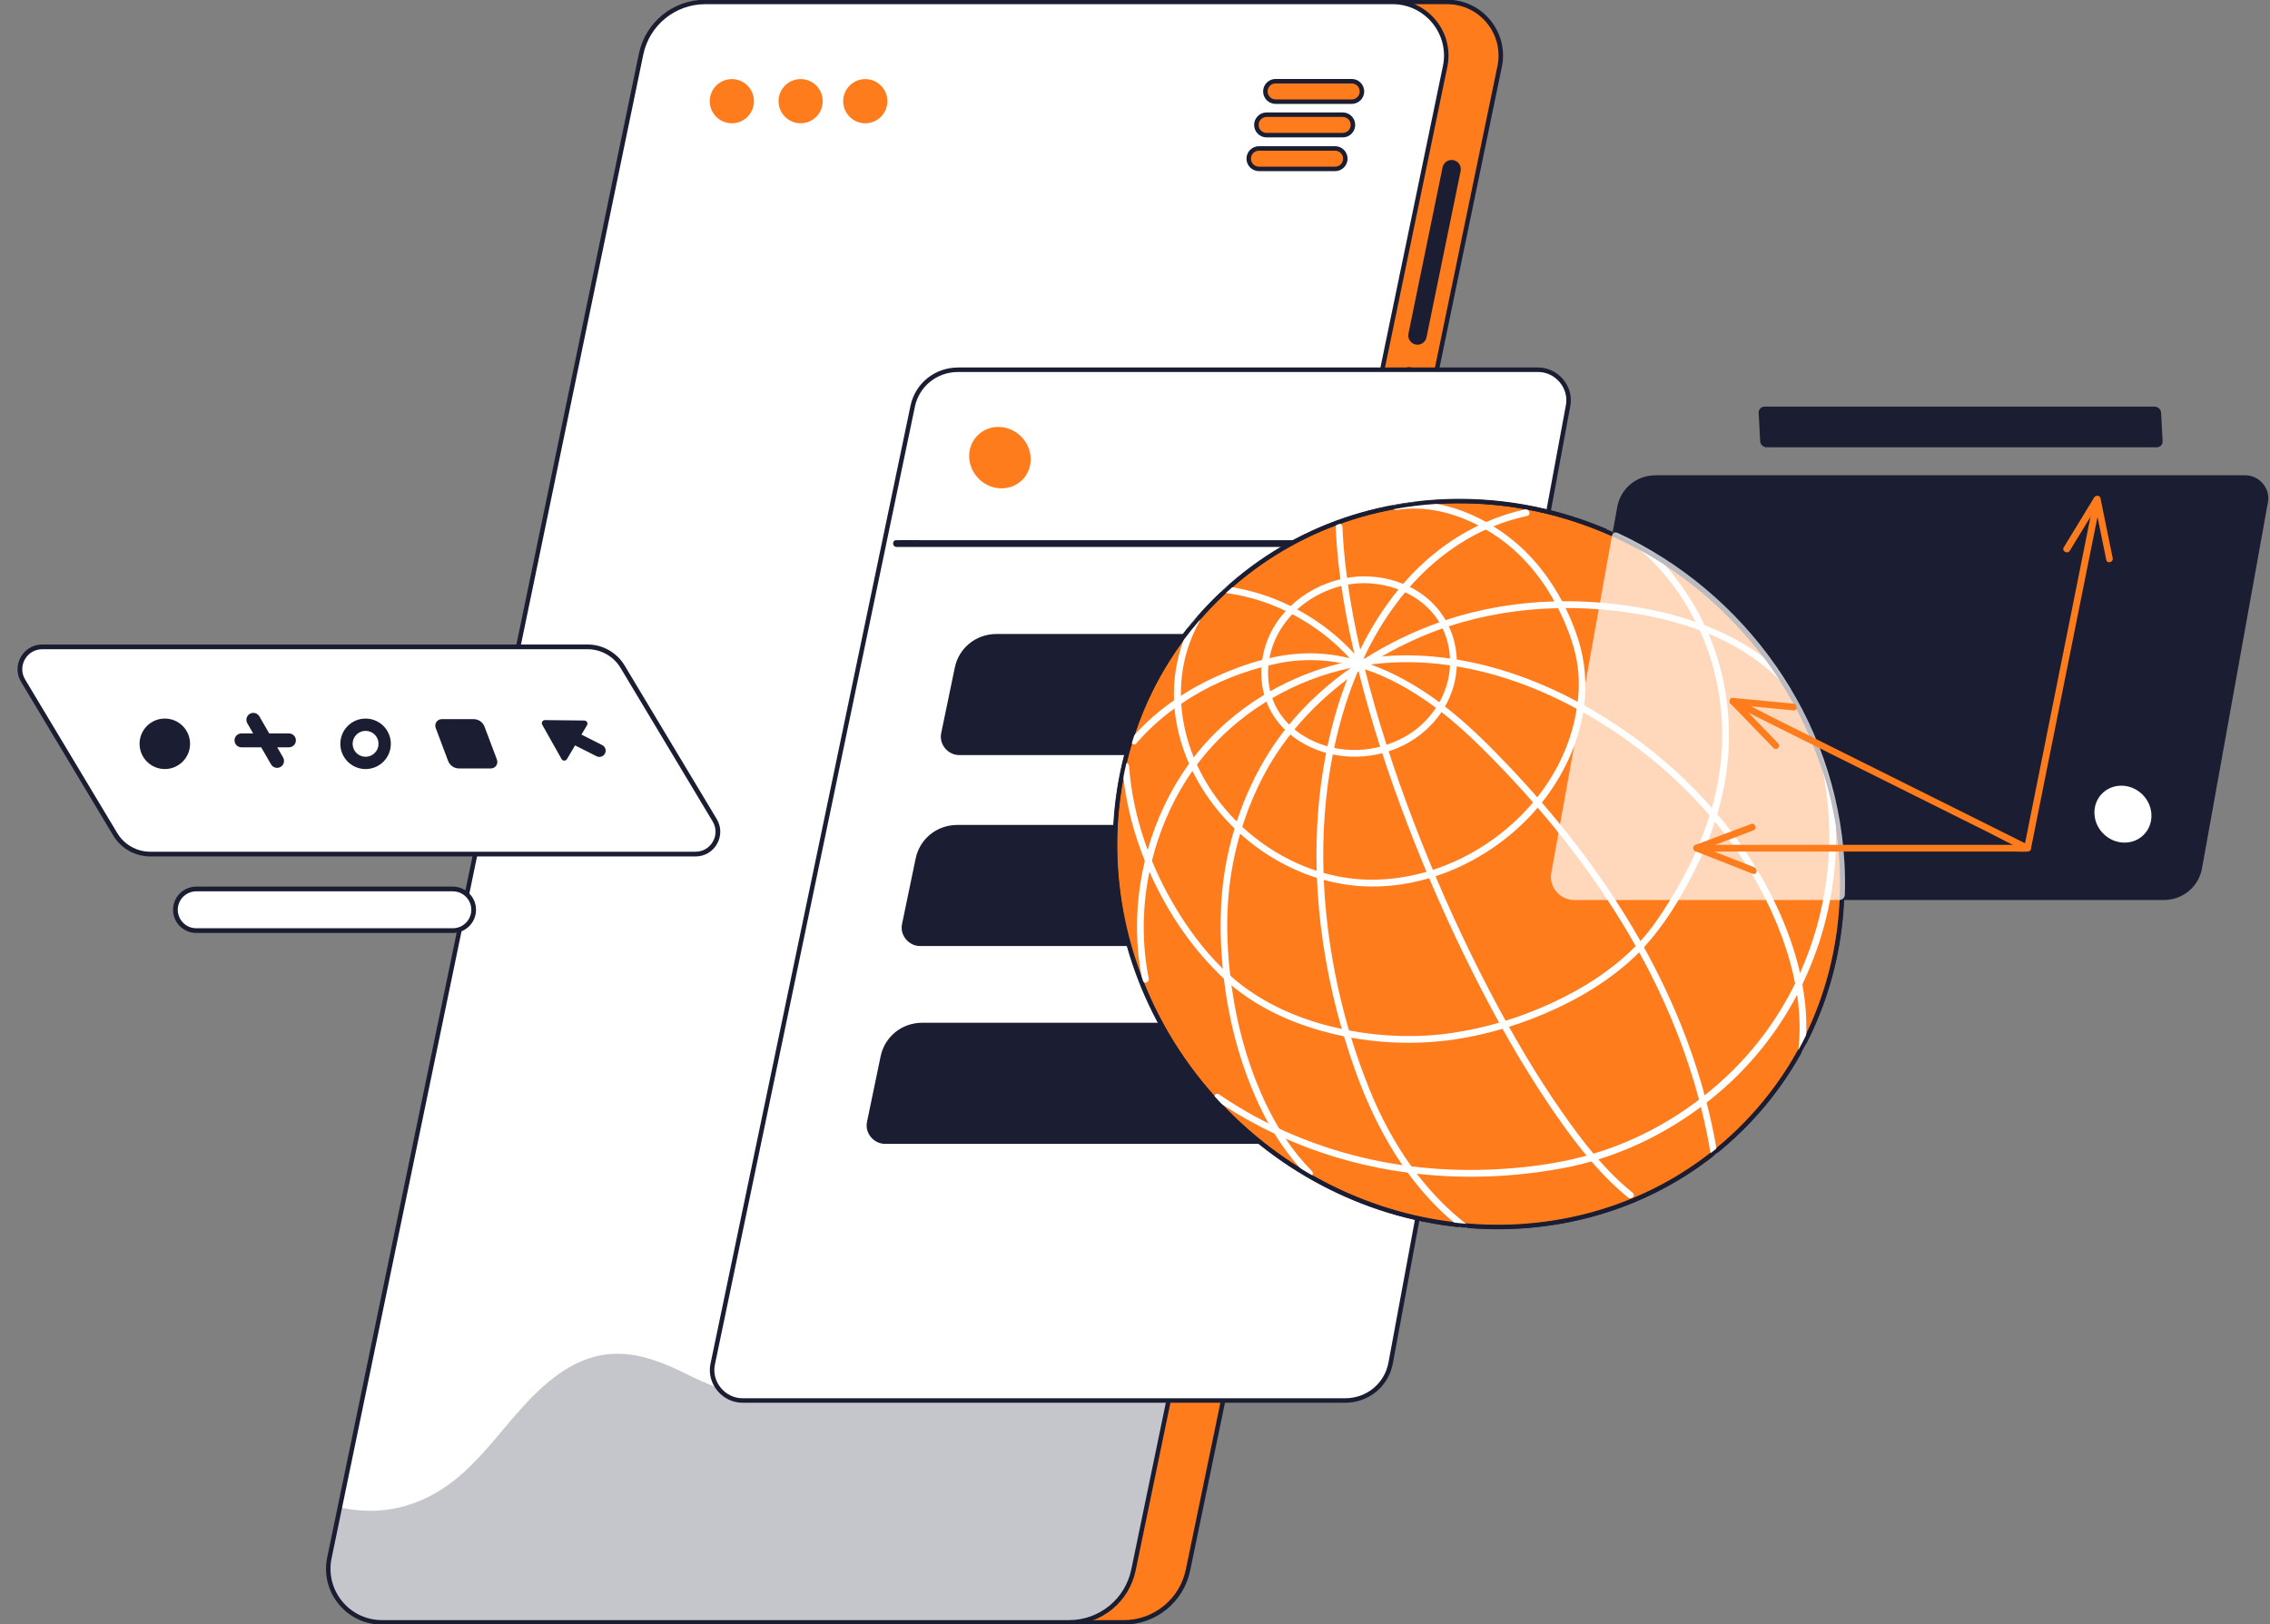 <svg width="591" height="423" viewBox="0 0 591 423" fill="none" xmlns="http://www.w3.org/2000/svg">
<rect x="0" y="0" width="591" height="423" fill="#808080" stroke="none"/>
<g clip-path="url(#clip0_29464_3332)">
<path d="M292.566 422.496H113.636C104.775 422.496 98.15 414.36 99.95 405.685L181.098 14.114C182.739 6.186 189.724 0.504 197.822 0.504H376.752C385.613 0.504 392.237 8.641 390.438 17.315L309.293 408.886C307.652 416.814 300.667 422.496 292.57 422.496H292.566Z" fill="#FF7C1D" stroke="#1B1E33" stroke-width="1.17" stroke-miterlimit="10"/>
<path d="M368.563 89.716C367.265 89.451 366.428 88.183 366.694 86.886L375.578 43.576C375.844 42.278 377.112 41.441 378.41 41.706C379.708 41.972 380.545 43.239 380.28 44.537L371.395 87.847C371.129 89.145 369.861 89.982 368.563 89.716Z" fill="#1B1E33"/>
<path d="M364.571 109.186C363.273 108.92 362.436 107.653 362.702 106.355L364.511 97.537C364.776 96.239 366.044 95.402 367.342 95.667C368.64 95.933 369.478 97.2 369.212 98.498L367.403 107.317C367.137 108.615 365.869 109.452 364.571 109.186Z" fill="#1B1E33"/>
<path d="M376.241 17.311L328.492 247.736L322.641 275.951L314.193 316.709L295.096 408.876C293.451 416.804 286.473 422.489 278.376 422.489H99.439C90.581 422.489 83.953 414.36 85.759 405.682L88.48 392.547L89.472 387.749L128.854 197.699L134.924 168.415L138.021 153.495L142.847 130.202L166.904 14.117C168.539 6.19 175.527 0.504 183.624 0.504H362.551C371.415 0.504 378.037 8.641 376.241 17.311Z" fill="white" stroke="#1B1E33" stroke-width="1.17" stroke-miterlimit="10"/>
<path opacity="0.25" d="M319.053 254.649C317.825 257.069 316.991 259.655 315.77 262.075C312.155 269.253 305.981 276.169 298.697 279.716C289.53 284.184 279.247 283.606 270.123 288.696C261.736 293.373 255.054 300.494 250.478 308.902C240.86 326.57 236.122 350.955 216.863 361.253C203.69 368.303 190.394 363.583 177.948 357.447C166.319 351.704 156.402 349.912 145.083 358.099C132.294 367.361 125.824 382.901 111.101 390.028C103.565 393.676 96.002 394.184 88.48 392.55L85.759 405.686C83.957 414.366 90.585 422.492 99.439 422.492H278.372C286.47 422.492 293.448 416.811 295.092 408.879L314.19 316.712L322.637 275.954L328.489 247.74C324.423 247.588 320.852 251.085 319.049 254.649H319.053Z" fill="#1B1E33"/>
<path d="M351.925 26.473H332.105C330.632 26.473 329.441 25.279 329.441 23.81C329.441 22.337 330.635 21.147 332.105 21.147H351.925C353.398 21.147 354.589 22.341 354.589 23.81C354.589 25.283 353.395 26.473 351.925 26.473Z" fill="#FF7C1D" stroke="#1B1E33" stroke-width="1.17" stroke-miterlimit="10"/>
<path d="M349.582 35.194H329.761C328.288 35.194 327.098 34 327.098 32.531C327.098 31.059 328.291 29.868 329.761 29.868H349.582C351.055 29.868 352.245 31.062 352.245 32.531C352.245 34.004 351.051 35.194 349.582 35.194Z" fill="#FF7C1D" stroke="#1B1E33" stroke-width="1.17" stroke-miterlimit="10"/>
<path d="M347.594 43.982H327.774C326.301 43.982 325.11 42.789 325.11 41.32C325.11 39.847 326.304 38.657 327.774 38.657H347.594C349.067 38.657 350.258 39.85 350.258 41.32C350.258 42.792 349.064 43.982 347.594 43.982Z" fill="#FF7C1D" stroke="#1B1E33" stroke-width="1.17" stroke-miterlimit="10"/>
<path d="M196.14 27.675C196.87 24.583 194.954 21.485 191.862 20.755C188.769 20.025 185.67 21.94 184.94 25.032C184.21 28.124 186.125 31.222 189.218 31.952C192.311 32.682 195.41 30.767 196.14 27.675Z" fill="#FF7C1D"/>
<path d="M209.373 32.025C212.51 31.516 214.64 28.561 214.13 25.425C213.621 22.289 210.666 20.16 207.529 20.669C204.392 21.178 202.262 24.133 202.772 27.269C203.281 30.405 206.236 32.534 209.373 32.025Z" fill="#FF7C1D"/>
<path d="M230.878 27.672C231.608 24.58 229.693 21.482 226.6 20.752C223.507 20.023 220.408 21.938 219.678 25.029C218.948 28.122 220.864 31.22 223.956 31.95C227.049 32.679 230.148 30.764 230.878 27.672Z" fill="#FF7C1D"/>
<path d="M117.899 242.345H51.09C48.097 242.345 45.669 239.918 45.669 236.926C45.669 233.933 48.097 231.506 51.09 231.506H117.899C120.892 231.506 123.32 233.933 123.32 236.926C123.32 239.918 120.892 242.345 117.899 242.345Z" fill="white"/>
<path d="M117.9 242.96H51.09C47.761 242.96 45.054 240.254 45.054 236.926C45.054 233.597 47.761 230.891 51.09 230.891H117.9C121.229 230.891 123.936 233.597 123.936 236.926C123.936 240.254 121.229 242.96 117.9 242.96ZM51.09 232.121C48.44 232.121 46.285 234.276 46.285 236.926C46.285 239.575 48.44 241.73 51.09 241.73H117.9C120.549 241.73 122.705 239.575 122.705 236.926C122.705 234.276 120.549 232.121 117.9 232.121H51.09Z" fill="#1B1E33"/>
<path d="M181.079 222.418H39.1C35.377 222.418 31.927 220.465 30.01 217.271L6.02 177.269C3.693 173.389 6.487 168.454 11.014 168.454H152.993C156.715 168.454 160.166 170.407 162.082 173.601L186.073 213.603C188.4 217.483 185.605 222.418 181.079 222.418Z" fill="white"/>
<path d="M181.079 223.033H39.1C35.182 223.033 31.497 220.946 29.482 217.587L5.492 177.585C4.285 175.571 4.254 173.147 5.411 171.103C6.568 169.059 8.663 167.839 11.014 167.839H152.993C156.91 167.839 160.596 169.926 162.61 173.285L186.601 213.287C187.808 215.301 187.838 217.725 186.682 219.772C185.521 221.816 183.43 223.037 181.079 223.037V223.033ZM11.014 169.069C9.114 169.069 7.419 170.058 6.481 171.708C5.542 173.362 5.569 175.323 6.544 176.953L30.535 216.955C32.327 219.944 35.609 221.803 39.097 221.803H181.076C182.976 221.803 184.671 220.814 185.605 219.164C186.544 217.51 186.517 215.55 185.542 213.919L161.551 173.917C159.759 170.928 156.477 169.069 152.989 169.069H11.014Z" fill="#1B1E33"/>
<path d="M49.486 193.699C49.486 197.33 46.543 200.272 42.911 200.272C39.279 200.272 36.337 197.33 36.337 193.699C36.337 190.068 39.279 187.127 42.911 187.127C46.543 187.127 49.486 190.068 49.486 193.699Z" fill="#1B1E33"/>
<path d="M75.229 190.996H70.09L67.521 186.548C67.023 185.684 65.917 185.388 65.053 185.886C64.188 186.384 63.892 187.49 64.39 188.354L65.917 190.996H62.867C61.868 190.996 61.058 191.807 61.058 192.805C61.058 193.804 61.868 194.614 62.867 194.614H68.005L70.575 199.062C71.072 199.926 72.178 200.222 73.043 199.724C73.907 199.227 74.203 198.121 73.705 197.257L72.178 194.614H75.229C76.227 194.614 77.038 193.804 77.038 192.805C77.038 191.807 76.227 190.996 75.229 190.996Z" fill="#1B1E33"/>
<path d="M95.18 187.13C91.548 187.13 88.606 190.072 88.606 193.703C88.606 197.334 91.548 200.276 95.18 200.276C98.812 200.276 101.754 197.334 101.754 193.703C101.754 190.072 98.812 187.13 95.18 187.13ZM95.18 197.075C93.317 197.075 91.807 195.565 91.807 193.703C91.807 191.84 93.317 190.331 95.18 190.331C97.043 190.331 98.553 191.84 98.553 193.703C98.553 195.565 97.043 197.075 95.18 197.075Z" fill="#1B1E33"/>
<path d="M127.803 200.118H119.5C118.239 200.118 117.112 199.338 116.668 198.158L113.436 189.568C113.019 188.461 113.837 187.281 115.017 187.281H123.32C124.581 187.281 125.707 188.061 126.151 189.241L129.383 197.831C129.8 198.938 128.983 200.114 127.803 200.114V200.118Z" fill="#1B1E33"/>
<path d="M156.788 194.032L151.384 191.306L152.83 188.865C153.149 188.327 152.766 187.644 152.14 187.638L141.891 187.527C141.265 187.52 140.865 188.192 141.174 188.737L146.202 197.667C146.508 198.211 147.291 198.221 147.611 197.684L149.723 194.116L155.322 196.941C156.125 197.347 157.104 197.025 157.511 196.221C157.918 195.418 157.595 194.439 156.791 194.032H156.788Z" fill="#1B1E33"/>
<path d="M563.298 234.386H409.765C406.116 234.386 403.237 230.987 403.876 227.433L421.044 132.062C421.918 127.207 426.064 123.771 431.051 123.771H584.585C588.234 123.771 591.112 127.17 590.474 130.724L573.306 226.095C572.432 230.95 568.286 234.386 563.298 234.386Z" fill="#1B1E33"/>
<path d="M408.268 105.575L379.425 261.238L362.07 354.915C361.01 360.671 356.077 364.722 350.169 364.722H193.343C188.396 364.722 184.556 360.059 185.548 355.278L197.055 300.154L237.614 105.824C238.788 100.21 243.654 96.286 249.472 96.286H400.447C405.309 96.286 409.146 100.832 408.268 105.579V105.575Z" fill="white" stroke="#1B1E33" stroke-width="1.17" stroke-miterlimit="10"/>
<path d="M354.742 196.64H249.754C246.768 196.64 244.438 193.819 245.04 190.931L248.587 173.852C249.657 168.701 254.123 165.104 259.446 165.104H364.434C367.42 165.104 369.751 167.925 369.149 170.813L365.601 187.892C364.531 193.043 360.066 196.64 354.742 196.64Z" fill="#1B1E33"/>
<path d="M344.546 246.365H239.558C236.572 246.365 234.241 243.544 234.843 240.656L238.391 223.577C239.461 218.426 243.926 214.829 249.25 214.829H354.238C357.224 214.829 359.554 217.649 358.952 220.537L355.404 237.617C354.335 242.767 349.869 246.365 344.546 246.365Z" fill="#1B1E33"/>
<path d="M335.422 297.881H230.438C227.452 297.881 225.121 295.061 225.723 292.173L229.271 275.093C230.34 269.943 234.806 266.345 240.13 266.345H345.117C348.104 266.345 350.434 269.166 349.832 272.054L346.284 289.133C345.215 294.284 340.749 297.881 335.426 297.881H335.422Z" fill="#1B1E33"/>
<path d="M266.218 124.904C269.22 121.821 269.02 116.758 265.771 113.595C262.522 110.431 257.454 110.365 254.452 113.448C251.449 116.53 251.65 121.593 254.899 124.756C258.148 127.92 263.216 127.986 266.218 124.904Z" fill="#FF7C1D"/>
<path d="M399.626 140.672H240.076C237.92 140.672 235.751 140.611 233.602 140.672C233.508 140.672 233.417 140.672 233.323 140.672C232.19 140.672 232.281 142.434 233.417 142.434H392.964C395.119 142.434 397.288 142.494 399.437 142.434C399.531 142.434 399.622 142.434 399.716 142.434C400.85 142.434 400.759 140.672 399.622 140.672H399.626Z" fill="#1B1E33"/>
<path d="M454.516 292.72C489.996 256.295 487.623 196.453 449.216 159.061C410.809 121.668 350.912 120.884 315.432 157.309C279.953 193.734 282.325 253.575 320.732 290.968C359.14 328.361 419.037 329.145 454.516 292.72Z" fill="#FF7C1D" stroke="#1B1E33" stroke-width="1.17" stroke-miterlimit="10"/>
<path d="M397.612 134.348C396.032 134.694 394.468 135.101 392.928 135.578C391.519 136.015 390.14 136.51 388.791 137.061C388.132 137.327 387.48 137.606 386.838 137.901C379.207 141.364 372.552 146.579 367.037 152.839C366.63 153.3 366.23 153.767 365.837 154.241C365.147 155.065 364.475 155.909 363.826 156.766C360.352 161.345 357.426 166.311 354.981 171.532C354.941 171.616 354.904 171.697 354.867 171.781C354.84 171.835 354.813 171.888 354.79 171.942C354.736 172.06 354.682 172.174 354.628 172.292C354.605 172.342 354.581 172.396 354.558 172.447C354.403 172.786 354.252 173.126 354.104 173.465H354.1C354.047 173.59 353.993 173.714 353.939 173.842C353.912 173.899 353.889 173.956 353.865 174.013C353.788 174.185 353.714 174.356 353.64 174.531C353.582 174.665 353.525 174.8 353.468 174.938C351.198 180.331 349.413 185.952 348.047 191.661C347.798 192.696 347.563 193.738 347.344 194.781C347.223 195.349 347.106 195.917 346.995 196.485C345.004 206.565 344.254 216.93 344.584 227.319C344.6 227.927 344.621 228.532 344.651 229.141C344.775 232.083 344.99 235.028 345.286 237.966C346.312 248.16 348.293 258.381 351.215 268.349C351.4 268.978 351.588 269.607 351.783 270.232C353.179 274.798 354.773 279.306 356.565 283.734C359.404 290.74 362.998 297.552 367.448 303.738C367.912 304.387 368.386 305.029 368.873 305.661C372.572 310.503 376.823 314.92 381.672 318.699C381.719 318.74 381.77 318.78 381.82 318.817C381.988 318.948 382.086 319.096 382.126 319.247C382.177 319.419 382.15 319.594 382.076 319.748C381.383 319.694 380.694 319.63 380.004 319.56H380.001C379.755 319.368 379.513 319.173 379.271 318.972C379.029 318.777 378.784 318.578 378.545 318.376H378.542C377.829 317.778 377.129 317.166 376.443 316.541C372.727 313.145 369.428 309.386 366.499 305.369C366.032 304.727 365.571 304.081 365.124 303.425C359.992 295.955 356.054 287.678 352.997 279.229C351.881 276.136 350.849 273.016 349.904 269.872C349.712 269.24 349.527 268.608 349.342 267.973C345.952 256.202 343.797 244.126 343.04 232.042C342.969 230.899 342.909 229.759 342.865 228.616C342.838 228.004 342.818 227.389 342.801 226.777C342.509 216.436 343.279 206.104 345.259 196.068C345.37 195.497 345.488 194.929 345.609 194.357C346.275 191.214 347.062 188.097 347.973 185.024C348.787 182.284 349.709 179.574 350.741 176.908C351.134 175.889 351.545 174.877 351.968 173.872C352.002 173.801 352.032 173.731 352.063 173.66C352.106 173.556 352.15 173.455 352.194 173.351C352.298 173.116 352.399 172.88 352.503 172.648C352.611 172.399 352.722 172.151 352.836 171.902C352.853 171.862 352.87 171.825 352.886 171.784C352.907 171.744 352.923 171.707 352.94 171.667C353.051 171.428 353.162 171.189 353.273 170.95C353.552 170.349 353.838 169.75 354.134 169.155C356.875 163.574 360.18 158.296 364.095 153.505C364.495 153.017 364.898 152.536 365.312 152.059C365.376 151.982 365.443 151.904 365.511 151.827C370.935 145.587 377.496 140.423 384.921 136.849C385.573 136.533 386.232 136.231 386.898 135.941C390.137 134.533 393.53 133.423 397.054 132.65C398.147 132.408 398.705 134.109 397.612 134.348Z" fill="white"/>
<path d="M466.162 179.668C465.933 179.705 465.684 179.628 465.466 179.379C465.365 179.261 465.261 179.147 465.157 179.029C464.541 178.334 463.902 177.654 463.24 176.995C462.718 176.464 462.177 175.95 461.626 175.449C456.686 170.967 450.938 167.572 444.811 165.04C444.058 164.724 443.298 164.425 442.531 164.142C434.501 161.133 425.926 159.509 417.724 158.78C414.344 158.481 410.964 158.333 407.602 158.346C406.946 158.346 406.287 158.353 405.634 158.37C395.906 158.575 386.318 160.115 377.205 163.107C376.663 163.282 376.125 163.463 375.591 163.651C373.307 164.448 371.054 165.339 368.838 166.324C365.738 167.703 362.704 169.246 359.768 170.944C358.669 171.579 357.583 172.238 356.513 172.917C356.399 172.991 356.285 173.062 356.17 173.139H356.167C355.857 173.337 355.545 173.539 355.235 173.744C355.064 173.855 354.896 173.97 354.724 174.084C354.381 174.312 354.042 174.541 353.705 174.776C353.625 174.83 353.547 174.884 353.47 174.938C352.548 175.577 351.637 176.232 350.743 176.908C345.675 180.717 341.044 185.071 337.022 189.946C336.659 190.386 336.299 190.834 335.946 191.288C333.246 194.72 330.848 198.402 328.807 202.322C326.648 206.474 324.849 210.824 323.423 215.316C323.235 215.915 323.05 216.516 322.875 217.118C321.819 220.722 321.005 224.41 320.44 228.146C319.152 236.635 319.29 245.42 320.302 254.074C320.4 254.914 320.507 255.755 320.618 256.595H320.622C320.655 256.848 320.689 257.103 320.726 257.355C322.048 266.661 324.496 275.92 328.299 284.652C329.674 287.809 331.248 290.925 333.044 293.907C333.579 294.798 334.137 295.676 334.712 296.537C336.723 299.539 338.986 302.373 341.542 304.938C341.912 305.312 341.875 305.769 341.646 306.085C341.528 306.25 341.357 306.374 341.162 306.428C340.91 306.495 340.617 306.441 340.362 306.182C340.187 306.007 340.012 305.829 339.844 305.654C339.38 305.177 338.929 304.693 338.492 304.202C338.492 304.202 338.492 304.202 338.485 304.202C337.839 303.483 337.214 302.746 336.605 301.993C334.867 299.845 333.283 297.582 331.837 295.232C331.299 294.358 330.781 293.47 330.28 292.576C327.943 288.387 326.009 283.979 324.398 279.521C321.503 271.52 319.63 263.202 318.631 254.844C318.53 253.983 318.436 253.122 318.352 252.262C318.284 251.593 318.224 250.924 318.17 250.255C317.38 240.562 317.743 230.903 319.882 221.549C320.326 219.603 320.84 217.67 321.419 215.76C321.6 215.148 321.792 214.539 321.99 213.934C324.085 207.53 326.93 201.394 330.508 195.756C331.763 193.782 333.115 191.876 334.557 190.04C334.907 189.59 335.267 189.143 335.627 188.699C340.24 183.094 345.685 178.155 351.671 173.939C351.802 173.845 351.933 173.754 352.064 173.664C352.182 173.58 352.303 173.496 352.424 173.411C352.575 173.307 352.727 173.203 352.881 173.099C352.996 173.018 353.113 172.941 353.231 172.863C353.571 172.631 353.914 172.406 354.257 172.181C354.274 172.171 354.29 172.157 354.307 172.151C354.459 172.046 354.613 171.949 354.768 171.848C354.802 171.828 354.835 171.804 354.869 171.784C355.027 171.683 355.185 171.583 355.343 171.478H355.346C361.336 167.679 367.772 164.566 374.387 162.182C374.501 162.142 374.615 162.098 374.733 162.061C375.275 161.866 375.819 161.678 376.364 161.496C385.44 158.464 395.011 156.88 404.696 156.611C405.362 156.594 406.031 156.581 406.697 156.578C412.41 156.524 418.154 156.924 423.857 157.751C429.702 158.598 435.701 159.95 441.482 161.97C442.266 162.239 443.042 162.525 443.813 162.824C449.287 164.932 454.513 167.672 459.171 171.193C459.712 171.599 460.247 172.02 460.771 172.45C461.323 172.9 461.864 173.364 462.396 173.835C463.724 175.745 464.978 177.688 466.162 179.672V179.668Z" fill="white"/>
<path d="M470.256 269.492C470.243 269.889 470.226 270.289 470.199 270.686C470.176 271.14 470.145 271.59 470.108 272.041C469.732 272.77 469.345 273.493 468.945 274.209C468.78 274.155 468.622 274.061 468.497 273.93C468.363 273.792 468.262 273.611 468.235 273.402C468.225 273.325 468.222 273.241 468.232 273.157C468.474 270.992 468.568 268.81 468.524 266.618C468.474 264.093 468.249 261.568 467.875 259.056C467.731 258.071 467.559 257.09 467.368 256.111C466.281 250.534 464.496 245.047 462.273 239.778C458.668 231.245 453.819 223.136 448.001 215.837C447.5 215.208 446.992 214.583 446.474 213.965C446.027 213.423 445.573 212.889 445.109 212.357C435.851 201.633 424.505 192.434 412.17 185.505C411.615 185.192 411.06 184.883 410.502 184.587C408.753 183.635 406.984 182.731 405.199 181.877C396.95 177.923 388.176 175.019 379.268 173.543C378.679 173.442 378.091 173.351 377.502 173.267C370.629 172.272 363.688 172.141 356.865 173.042C356.633 173.072 356.401 173.106 356.169 173.139C355.819 173.186 355.472 173.24 355.123 173.297C355.096 173.301 355.066 173.304 355.039 173.307C354.726 173.358 354.413 173.411 354.1 173.465C353.868 173.506 353.636 173.546 353.408 173.59C353.374 173.596 353.34 173.603 353.307 173.61C353.273 173.613 353.243 173.62 353.213 173.627C352.866 173.691 352.523 173.758 352.18 173.828C352.11 173.842 352.039 173.859 351.968 173.872C351.868 173.892 351.767 173.916 351.669 173.936C344.442 175.472 337.532 178.145 331.236 181.803C330.725 182.099 330.218 182.402 329.716 182.711C322.725 187.018 316.551 192.562 311.624 199.135C311.221 199.669 310.827 200.214 310.441 200.762C309.906 201.525 309.385 202.305 308.884 203.095C304.811 209.506 301.765 216.664 299.905 224.168C299.67 225.11 299.451 226.061 299.256 227.016C297.393 236.077 297.238 245.558 299.064 254.793C299.232 255.647 298.287 256.125 297.739 255.795C297.571 255.698 297.44 255.523 297.39 255.261C297.342 255.025 297.299 254.793 297.255 254.558C296.872 252.541 296.572 250.517 296.367 248.483C295.557 240.316 296.169 232.069 298.062 224.182C298.287 223.23 298.536 222.286 298.802 221.348C301.082 213.252 304.727 205.6 309.57 198.882C309.97 198.324 310.38 197.776 310.801 197.232C310.811 197.215 310.824 197.198 310.838 197.181C315.855 190.669 322.103 185.192 329.138 180.936C329.656 180.623 330.181 180.317 330.705 180.015C336.462 176.737 342.711 174.259 349.214 172.682C350.136 172.457 351.06 172.252 351.992 172.067C352.271 172.009 352.554 171.952 352.836 171.902C352.886 171.892 352.94 171.882 352.991 171.872C353.031 171.865 353.075 171.855 353.118 171.848C353.388 171.798 353.66 171.751 353.932 171.704C354.188 171.66 354.443 171.616 354.702 171.576C354.793 171.559 354.887 171.546 354.981 171.532C355.103 171.512 355.22 171.492 355.341 171.475C356.192 171.344 357.046 171.229 357.9 171.132C358.523 171.061 359.145 170.998 359.767 170.944C365.669 170.423 371.611 170.641 377.506 171.485C378.094 171.569 378.686 171.66 379.275 171.757C390.184 173.553 400.881 177.463 410.754 182.765C411.04 182.916 411.322 183.071 411.605 183.225C411.881 183.377 412.157 183.528 412.432 183.686C424.76 190.558 436.271 199.669 445.691 210.397C446.162 210.932 446.626 211.47 447.083 212.011C449.339 214.674 451.465 217.434 453.442 220.278C460.289 230.123 465.965 241.584 468.639 253.395C468.861 254.373 469.062 255.355 469.244 256.34C470.041 260.711 470.408 265.118 470.256 269.492Z" fill="white"/>
<path d="M447.091 300.218C446.782 300.47 446.472 300.719 446.16 300.964C445.971 300.934 445.786 300.85 445.635 300.719C445.514 300.611 445.417 300.473 445.363 300.305C445.343 300.255 445.329 300.198 445.319 300.141C445.01 298.288 444.667 296.442 444.287 294.6C443.849 292.475 443.362 290.36 442.831 288.256C442.672 287.627 442.511 287.002 442.346 286.376C439.246 274.71 434.766 263.35 429.181 252.524C428.397 251.001 427.59 249.491 426.76 247.992C426.467 247.451 426.164 246.913 425.862 246.375C419.654 235.344 412.356 224.891 404.309 215.064C403.004 213.47 401.676 211.893 400.331 210.333C399.938 209.873 399.541 209.416 399.137 208.962C395.922 205.284 392.596 201.693 389.18 198.196C384.788 193.695 380.251 189.311 375.295 185.441C374.82 185.068 374.34 184.701 373.855 184.341C373.529 184.096 373.203 183.857 372.877 183.619C367.493 179.719 361.635 176.39 355.373 174.296C355.155 174.222 354.939 174.151 354.724 174.084C354.633 174.054 354.543 174.027 354.452 174C354.331 173.959 354.213 173.922 354.092 173.885C354.041 173.869 353.991 173.855 353.941 173.842C353.772 173.788 353.604 173.738 353.433 173.69C353.409 173.684 353.386 173.677 353.359 173.667C353.312 173.653 353.265 173.64 353.214 173.627C352.952 173.553 352.69 173.479 352.424 173.408C352.347 173.391 352.273 173.371 352.195 173.351C351.207 173.092 350.215 172.87 349.219 172.682H349.216C343.869 171.666 338.418 171.63 333.152 172.665C332.18 172.857 331.208 173.068 330.239 173.304C329.634 173.448 329.032 173.603 328.43 173.764C321.012 175.758 313.859 178.959 307.533 183.255C306.945 183.652 306.363 184.059 305.788 184.476C302.129 187.142 298.78 190.185 295.858 193.584C295.491 194.007 294.977 193.896 294.65 193.574C294.476 193.406 294.358 193.177 294.341 192.938C294.324 192.75 294.375 192.552 294.516 192.373C294.526 192.36 294.536 192.35 294.546 192.336C294.798 192.044 295.051 191.755 295.309 191.469C296.254 190.41 297.24 189.391 298.262 188.406C300.559 186.207 303.037 184.2 305.654 182.385C306.245 181.971 306.844 181.568 307.453 181.181C310.345 179.308 313.388 177.661 316.532 176.236C320.386 174.491 324.449 172.947 328.632 171.845C329.254 171.683 329.876 171.529 330.505 171.387C332.896 170.839 335.317 170.449 337.759 170.258C342.393 169.895 346.956 170.335 351.395 171.404C351.896 171.522 352.394 171.65 352.888 171.784C352.918 171.791 352.949 171.801 352.975 171.808C353.023 171.821 353.07 171.835 353.117 171.848C353.497 171.952 353.877 172.063 354.253 172.178C354.287 172.188 354.324 172.198 354.361 172.211C354.448 172.238 354.536 172.265 354.627 172.292C354.714 172.319 354.805 172.349 354.896 172.376C355.437 172.547 355.975 172.729 356.51 172.917C356.628 172.958 356.745 173.001 356.863 173.042C363.209 175.321 369.228 178.787 374.74 182.879C375.231 183.242 375.718 183.612 376.199 183.985C376.451 184.18 376.704 184.375 376.953 184.573C382.881 189.263 388.235 194.656 393.424 200.143C395.741 202.591 398.011 205.085 400.23 207.624C400.634 208.078 401.03 208.538 401.427 208.999C403.869 211.819 406.246 214.701 408.556 217.629C415.407 226.313 421.661 235.472 427.096 245.063C427.402 245.601 427.701 246.139 428.004 246.681C429.826 249.972 431.552 253.314 433.172 256.706C437.578 265.928 441.169 275.473 443.812 285.237C443.984 285.865 444.152 286.494 444.314 287.123C445.332 291.073 446.197 295.061 446.893 299.078C446.93 299.263 446.96 299.448 446.99 299.636C447.021 299.804 447.051 299.972 447.078 300.141C447.081 300.167 447.085 300.191 447.088 300.218H447.091Z" fill="white"/>
<path d="M347.756 137.229C348.264 149.605 350.54 161.984 353.537 174.114C356.94 187.892 361.382 201.461 366.48 214.781C371.592 228.136 377.386 241.268 383.853 254.084C389.63 265.532 395.939 276.778 403.128 287.459C408.536 295.491 414.468 303.553 421.745 310.049C422.438 310.667 423.147 311.269 423.874 311.847C424.775 312.57 425.965 311.33 425.054 310.6C417.874 304.858 412.1 297.327 406.864 289.863C399.692 279.639 393.427 268.81 387.679 257.782C381.108 245.181 375.234 232.244 370.014 219.085C364.768 205.869 360.168 192.407 356.519 178.737C353.251 166.482 350.682 153.992 349.757 141.445C349.652 140.04 349.575 138.638 349.518 137.232C349.471 136.099 347.709 136.096 347.756 137.232V137.229Z" fill="white"/>
<path d="M355.039 173.307C355.029 173.627 354.777 173.892 354.451 174C354.269 174.06 354.061 174.07 353.866 174.013C353.718 173.973 353.576 173.896 353.452 173.771C353.422 173.744 353.395 173.714 353.368 173.68C353.364 173.677 353.361 173.67 353.358 173.667C353.341 173.647 353.324 173.63 353.307 173.61C353.169 173.438 353.028 173.267 352.88 173.095C352.759 172.944 352.631 172.796 352.504 172.648C352.335 172.453 352.167 172.258 351.992 172.067C351.801 171.845 351.602 171.623 351.397 171.404H351.394C347.133 166.744 342.032 162.858 336.459 159.953C335.895 159.661 335.33 159.378 334.758 159.106C329.808 156.739 324.521 155.135 319.151 154.426C318.939 154.399 318.727 154.372 318.515 154.349C318.512 154.349 318.505 154.349 318.502 154.345C318.297 154.318 318.129 154.238 317.994 154.127C318.495 153.653 319.006 153.189 319.517 152.728C319.736 152.758 319.955 152.792 320.177 152.826C320.388 152.856 320.604 152.889 320.816 152.926C326.078 153.797 331.207 155.465 336.012 157.828C336.591 158.111 337.166 158.407 337.734 158.713C343.252 161.664 348.307 165.551 352.598 170.207C352.826 170.453 353.052 170.698 353.274 170.95C353.496 171.199 353.714 171.451 353.933 171.704C354.061 171.851 354.185 171.999 354.306 172.147C354.326 172.167 354.346 172.188 354.363 172.211C354.427 172.289 354.494 172.366 354.558 172.447C354.652 172.561 354.747 172.675 354.841 172.789C354.985 172.968 355.046 173.146 355.039 173.307Z" fill="white"/>
<path d="M353.113 150.17C342.927 151.074 333.336 157.539 329.818 167.155C328.097 171.862 327.821 177.254 329.529 182.19C331.069 186.644 334.204 190.376 338.189 192.928C346.394 198.183 356.896 198.213 365.132 194.219C374.494 189.68 380.745 179.762 378.993 168.916C378.075 163.231 375.015 158.171 370.233 154.755C365.249 151.195 358.998 149.732 353.116 150.17C351.996 150.254 352.08 152.015 353.21 151.931C362.704 151.225 373.118 155.972 376.414 165.675C379.77 175.553 375.234 185.79 367.062 191.069C359.906 195.692 350.419 196.781 342.19 193.12C338.3 191.388 334.846 188.618 332.67 184.903C330.219 180.724 329.654 175.731 330.545 171.182C332.637 160.521 342.527 152.879 353.21 151.931C354.327 151.834 354.243 150.069 353.116 150.17H353.113Z" fill="white"/>
<path d="M362.459 131.641C362.428 131.806 362.455 131.984 362.526 132.152C362.597 132.32 362.708 132.478 362.856 132.596H362.859C363.054 132.754 363.313 132.838 363.605 132.791C370.815 131.624 378.298 133.406 384.922 136.849C385.572 137.182 386.21 137.532 386.839 137.901C387.808 138.46 388.753 139.058 389.671 139.683C396.037 144.024 401.014 149.951 404.696 156.608C405.019 157.19 405.332 157.778 405.634 158.37C406.145 159.371 406.63 160.387 407.084 161.412C409.024 165.783 410.544 170.443 410.927 175.156C411.132 177.691 411.052 180.246 410.756 182.765C410.685 183.373 410.601 183.982 410.504 184.587C410.352 185.542 410.174 186.49 409.969 187.424C408.341 194.865 404.888 201.743 400.234 207.624C399.911 208.03 399.581 208.434 399.248 208.831L399.137 208.962C392.368 216.967 383.224 223.23 373.052 226.525C372.5 226.707 371.949 226.875 371.394 227.036C366.703 228.391 361.813 229.117 356.853 229.09C352.707 229.07 348.58 228.455 344.585 227.319C343.987 227.15 343.391 226.969 342.803 226.777C335.67 224.454 329.005 220.484 323.423 215.316C322.939 214.862 322.458 214.402 321.99 213.931C320.417 212.361 318.94 210.693 317.578 208.935C315.207 205.875 313.207 202.577 311.626 199.134C311.337 198.506 311.061 197.87 310.802 197.232C308.966 192.726 307.84 188.003 307.533 183.256C307.486 182.563 307.459 181.87 307.453 181.181C307.382 176.457 308.135 171.744 309.817 167.225C310.5 165.393 311.327 163.621 312.252 161.906C312.339 161.748 312.369 161.59 312.356 161.443C312.342 161.251 312.255 161.076 312.127 160.938C312.009 160.81 311.861 160.713 311.7 160.656L309.612 163.144C309.319 163.762 309.043 164.388 308.781 165.02C308.549 165.578 308.33 166.143 308.125 166.714V166.718C306.323 171.677 305.445 176.985 305.657 182.385C305.677 182.923 305.707 183.461 305.751 183.999C305.765 184.157 305.778 184.318 305.792 184.476C306.239 189.411 307.554 194.283 309.575 198.882C309.85 199.514 310.14 200.14 310.446 200.762C311.229 202.365 312.1 203.929 313.052 205.448C315.409 209.214 318.234 212.677 321.422 215.756C321.9 216.22 322.384 216.674 322.878 217.118C328.666 222.326 335.522 226.31 342.87 228.616C343.462 228.801 344.057 228.976 344.656 229.141C346.882 229.749 349.152 230.203 351.442 230.492C358.45 231.373 365.465 230.654 372.1 228.704C372.655 228.542 373.206 228.371 373.755 228.189C382.626 225.281 390.75 220.174 397.177 213.763C398.27 212.673 399.326 211.527 400.334 210.333C400.708 209.896 401.074 209.449 401.434 208.999C406.808 202.248 410.752 194.102 412.175 185.505C412.276 184.9 412.363 184.294 412.437 183.686C413.133 178.038 412.72 172.225 410.894 166.512C410.013 163.756 408.913 161.012 407.605 158.346C407.316 157.751 407.013 157.159 406.7 156.574C403.778 151.081 399.958 145.997 395.337 141.926C393.306 140.137 391.113 138.5 388.796 137.061C388.174 136.671 387.542 136.298 386.903 135.941C382.851 133.675 378.479 132.025 373.99 131.218H373.983C373.227 131.08 372.467 130.969 371.703 130.885H371.696C371.047 130.811 370.395 130.757 369.743 130.72C369.403 130.7 369.067 130.69 368.73 130.683H368.714L362.462 131.641H362.459Z" fill="white"/>
<path d="M449.801 198.354C449.344 203.014 448.405 207.577 447.084 212.011C446.892 212.663 446.687 213.316 446.475 213.964C444.915 218.755 442.921 223.395 440.614 227.84C437.12 234.584 433.121 241.123 428.006 246.681C427.599 247.124 427.182 247.561 426.759 247.992C425.713 249.058 424.623 250.083 423.48 251.061C416.3 257.211 407.856 261.833 398.985 265.259C396.977 266.036 394.94 266.752 392.875 267.401C392.313 267.579 391.752 267.751 391.187 267.915C385.036 269.738 378.667 270.958 372.21 271.382C365.454 271.825 358.557 271.452 351.784 270.232C351.155 270.124 350.53 270.003 349.904 269.872C347.836 269.455 345.785 268.958 343.757 268.379C335.464 266.016 327.34 262.22 320.617 256.595C319.948 256.034 319.296 255.459 318.657 254.864C318.647 254.854 318.64 254.847 318.63 254.84C310.939 247.672 304.819 238.783 300.346 229.386C299.973 228.599 299.61 227.813 299.257 227.016C298.843 226.075 298.443 225.133 298.063 224.182C295.241 217.168 293.308 209.836 292.471 202.419C292.407 201.871 292.353 201.323 292.302 200.775C292.265 200.352 292.228 199.925 292.198 199.501C292.164 199.037 292.437 198.765 292.777 198.681C292.935 198.64 293.109 198.64 293.271 198.684C293.621 198.771 293.927 199.047 293.96 199.501C294.138 201.925 294.431 204.346 294.848 206.753C295.699 211.695 297.041 216.59 298.803 221.348C299.152 222.296 299.522 223.234 299.906 224.168C301.473 227.984 303.312 231.699 305.394 235.266C308.925 241.321 313.226 247.272 318.351 252.258C318.987 252.88 319.639 253.489 320.301 254.074C321.784 255.392 323.328 256.626 324.939 257.759C332.263 262.909 340.737 266.144 349.343 267.972C349.83 268.077 350.318 268.178 350.809 268.272C350.944 268.299 351.081 268.325 351.216 268.349C360.057 270.023 369.17 270.289 377.927 269.015C382.114 268.406 386.253 267.498 390.302 266.322C390.867 266.16 391.432 265.992 391.99 265.817C396.103 264.547 400.115 262.997 403.989 261.208C412.03 257.493 419.67 252.675 425.861 246.375C425.989 246.244 426.116 246.112 426.244 245.981C426.533 245.682 426.819 245.376 427.098 245.067C427.098 245.067 427.098 245.066 427.098 245.063C429.98 241.903 432.358 238.37 434.618 234.725C437.244 230.486 439.635 226.088 441.663 221.512C442.984 218.537 444.145 215.481 445.11 212.357C445.315 211.709 445.507 211.053 445.692 210.397C447.353 204.494 448.318 198.371 448.382 192.135C448.476 182.623 446.576 172.971 442.53 164.142C442.198 163.409 441.848 162.686 441.481 161.967C441.101 161.214 440.704 160.467 440.291 159.728C437.786 155.25 434.735 150.95 431.204 147.187C429.906 145.809 428.524 144.491 427.048 143.294C427.045 143.287 427.038 143.287 427.035 143.284C425.979 142.43 424.879 141.643 423.729 140.941C422.195 140.006 420.575 139.226 418.866 138.654C418.436 138.51 418.234 138.16 418.217 137.807C422.421 139.589 426.513 141.667 430.471 144.027C431.026 144.548 431.564 145.086 432.089 145.637C432.576 146.142 433.051 146.66 433.515 147.187C433.515 147.187 433.518 147.187 433.518 147.191C434.557 148.371 435.546 149.591 436.494 150.839C439.339 154.587 441.807 158.595 443.812 162.821C444.161 163.554 444.494 164.294 444.811 165.04C444.871 165.174 444.928 165.309 444.985 165.443C449.384 175.919 450.88 187.35 449.801 198.354Z" fill="white"/>
<path d="M472.968 247.377C471.888 250.446 470.644 253.435 469.245 256.34C468.805 257.254 468.347 258.159 467.876 259.056C462.805 268.702 455.969 277.299 447.662 284.4C446.569 285.334 445.453 286.242 444.316 287.123C443.825 287.506 443.331 287.886 442.83 288.256C434.823 294.227 425.787 298.947 416.142 301.926C415.544 302.111 414.945 302.289 414.343 302.46C412.084 303.106 409.793 303.651 407.476 304.098C394.886 306.518 381.821 307.11 368.874 305.661C368.084 305.57 367.29 305.476 366.5 305.369C364.95 305.167 363.4 304.932 361.853 304.669C352.551 303.082 343.418 300.359 334.711 296.537C333.746 296.116 332.788 295.679 331.836 295.229C327.101 292.996 322.508 290.431 318.096 287.543H318.092L318.089 287.536C317.574 287.203 317.06 286.861 316.549 286.514C316.138 286.235 316.051 285.795 316.165 285.435C316.313 284.954 316.808 284.618 317.359 284.991C319.091 286.168 320.846 287.298 322.639 288.377C325.134 289.88 327.683 291.278 330.279 292.573C331.194 293.03 332.115 293.477 333.043 293.907C343.25 298.658 354.108 301.838 365.125 303.425C365.858 303.533 366.594 303.634 367.331 303.725C367.371 303.728 367.408 303.735 367.449 303.738C374.928 304.669 382.46 304.895 389.916 304.481C397.294 304.068 404.709 303.13 411.804 301.294C412.228 301.186 412.648 301.072 413.069 300.954C413.671 300.79 414.273 300.618 414.868 300.437C424.825 297.448 434.147 292.61 442.346 286.376C442.84 286.003 443.331 285.623 443.815 285.24C446.031 283.482 448.157 281.622 450.188 279.672C457.25 272.888 463.047 264.903 467.369 256.111C467.809 255.214 468.233 254.309 468.64 253.398C470.335 249.619 471.76 245.709 472.904 241.688C476.616 228.62 477.356 214.566 474.605 200.926C474.605 200.923 474.602 200.92 474.602 200.916C474.286 199.34 473.923 197.766 473.509 196.203C473.502 196.179 473.499 196.156 473.496 196.136C473.425 195.793 473.549 195.517 473.755 195.335C475.187 199.087 476.384 202.927 477.339 206.83C477.339 206.83 477.341 206.832 477.343 206.837C477.524 208.279 477.672 209.725 477.78 211.167C477.881 212.515 477.951 213.867 477.988 215.215C477.992 215.219 477.992 215.222 477.992 215.225V215.235C478.311 226.229 476.559 237.176 472.968 247.377Z" fill="white"/>
<path d="M480.032 225.019C479.706 218.849 478.801 212.768 477.345 206.84C477.345 206.84 477.345 206.834 477.342 206.83C476.387 202.927 475.19 199.087 473.757 195.335C471.699 189.919 469.157 184.678 466.164 179.668C464.98 177.685 463.726 175.741 462.397 173.835C458.426 168.116 453.832 162.76 448.657 157.842C443.041 152.509 436.941 147.89 430.474 144.027C426.516 141.667 422.423 139.589 418.22 137.807C406.174 132.704 393.22 130.021 379.998 130.021C376.191 130.021 372.428 130.243 368.729 130.683H368.712C366.607 130.932 364.522 131.251 362.461 131.641C346.376 134.67 331.64 141.875 319.521 152.728C319.009 153.189 318.498 153.653 317.997 154.127C316.729 155.313 315.492 156.544 314.285 157.815C313.4 158.746 312.539 159.694 311.702 160.656C310.989 161.473 310.293 162.303 309.614 163.144C295.675 180.371 288.724 202.096 289.938 225.073C291.276 250.449 302.42 274.307 321.313 292.246C337.717 307.826 358.26 317.327 380.005 319.56H380.008C380.697 319.63 381.387 319.694 382.079 319.748C384.696 319.963 387.329 320.071 389.972 320.071C410.885 320.071 430.42 313.364 446.162 300.964C446.474 300.719 446.784 300.47 447.093 300.218C450.106 297.78 452.975 295.131 455.685 292.277C460.911 286.77 465.347 280.705 468.948 274.209C469.348 273.493 469.735 272.77 470.112 272.041C477.46 257.869 480.917 241.775 480.032 225.019ZM454.952 291.581C452.406 294.264 449.716 296.765 446.898 299.078C446.39 299.495 445.879 299.902 445.365 300.305C429.828 312.479 410.579 319.062 389.972 319.062C387.184 319.062 384.417 318.941 381.676 318.699C380.627 318.612 379.588 318.501 378.548 318.376H378.545C365.366 316.789 352.866 312.499 341.648 306.085C340.585 305.479 339.533 304.851 338.494 304.202C338.494 304.202 338.494 304.202 338.487 304.202C331.001 299.556 324.141 293.941 318.098 287.546H318.095L318.091 287.54C317.439 286.847 316.8 286.151 316.168 285.438C308.406 276.754 302.114 266.732 297.743 255.798C297.578 255.388 297.417 254.975 297.259 254.561C293.684 245.268 291.491 235.337 290.946 225.022C290.54 217.303 291.061 209.728 292.473 202.423C292.712 201.165 292.981 199.924 293.274 198.687C293.684 196.966 294.141 195.261 294.652 193.577C294.861 192.871 295.083 192.172 295.311 191.472C298.227 182.6 302.531 174.265 308.124 166.721C308.127 166.721 308.127 166.717 308.127 166.717C309.462 164.915 310.875 163.154 312.358 161.446C313.219 160.451 314.106 159.476 315.018 158.514C316.356 157.102 317.738 155.74 319.154 154.429C319.702 153.922 320.257 153.424 320.819 152.93C328.832 145.893 337.976 140.446 347.883 136.745C348.192 136.627 348.505 136.513 348.818 136.402C353.351 134.765 358.045 133.49 362.857 132.599H362.861C366.503 131.92 370.215 131.46 373.982 131.221H373.988C375.976 131.097 377.98 131.033 379.998 131.033C396.856 131.033 412.927 135.491 427.037 143.287C427.041 143.291 427.047 143.291 427.051 143.297C429.257 144.514 431.412 145.812 433.517 147.191C433.517 147.191 433.521 147.191 433.521 147.194C443.374 153.642 452.077 161.789 459.173 171.192C460.595 173.078 461.954 175.012 463.242 176.995C468.044 184.382 471.894 192.414 474.605 200.92C474.605 200.923 474.608 200.926 474.608 200.93C476.084 205.563 477.224 210.333 477.991 215.218C477.994 215.222 477.994 215.225 477.994 215.229V215.239C478.502 218.473 478.848 221.754 479.023 225.076C479.857 240.834 476.807 256 470.26 269.495C469.621 270.817 468.945 272.121 468.239 273.406C464.647 279.948 460.205 286.05 454.952 291.584V291.581Z" fill="#1B1E33"/>
<path opacity="0.7" d="M419.692 139.492L403.873 227.369C403.228 230.956 406.133 234.386 409.816 234.386H478.841C479.642 234.386 480.284 233.777 480.311 232.977C480.392 230.334 480.371 227.658 480.227 224.958C478.219 186.903 454.188 154.08 421.145 138.766C420.52 138.476 419.81 138.833 419.689 139.492H419.692Z" fill="white"/>
<path d="M560.709 212.018C560.941 216.436 557.552 220.016 553.133 220.016C548.714 220.016 544.944 216.436 544.712 212.018C544.48 207.6 547.87 204.02 552.289 204.02C556.708 204.02 560.477 207.6 560.709 212.018Z" fill="white" stroke="#1B1E33" stroke-width="1.17" stroke-miterlimit="10"/>
<path d="M561.514 116.485H459.956C459.065 116.485 458.309 115.762 458.262 114.875L457.871 107.505C457.824 106.614 458.507 105.895 459.398 105.895H560.956C561.847 105.895 562.604 106.618 562.651 107.505L563.041 114.875C563.088 115.766 562.405 116.485 561.514 116.485Z" fill="#1B1E33"/>
<path d="M544.858 131.631C544.27 134.573 543.678 137.515 543.089 140.457C541.664 147.557 540.241 154.661 538.819 161.762C537.104 170.322 535.385 178.882 533.67 187.441C532.18 194.868 530.691 202.298 529.201 209.725C528.713 212.159 528.226 214.597 527.735 217.031C527.583 217.791 527.432 218.547 527.277 219.307C527.203 219.673 527.029 220.121 527.039 220.497C527.039 220.544 527.018 220.601 527.008 220.648C527.281 220.433 527.553 220.218 527.826 220.003H445.18C444.064 220.003 442.91 219.922 441.801 220.003C441.754 220.006 441.703 220.003 441.656 220.003C440.523 220.003 440.614 221.765 441.75 221.765H524.395C525.509 221.765 526.669 221.855 527.775 221.765C527.822 221.761 527.873 221.765 527.92 221.765C528.3 221.765 528.66 221.492 528.737 221.119C529.325 218.177 529.917 215.235 530.506 212.294C531.928 205.193 533.354 198.089 534.78 190.988C536.495 182.429 538.213 173.869 539.928 165.309C541.418 157.882 542.908 150.452 544.398 143.025C544.885 140.591 545.373 138.154 545.864 135.72C546.092 134.573 546.405 133.417 546.56 132.253C546.567 132.203 546.58 132.152 546.59 132.102C546.812 131.003 545.087 130.532 544.865 131.635L544.858 131.631Z" fill="#FF7C1D"/>
<path d="M528.274 220.124C525.738 218.86 523.202 217.592 520.663 216.328C514.57 213.289 508.477 210.25 502.383 207.21C494.975 203.515 487.563 199.817 480.155 196.122C473.775 192.942 467.396 189.758 461.017 186.577C457.926 185.034 454.856 183.303 451.695 181.928C451.648 181.907 451.604 181.884 451.56 181.86C450.525 181.343 449.714 182.866 450.75 183.383C453.286 184.648 455.821 185.915 458.357 187.179C464.45 190.218 470.544 193.258 476.637 196.297C484.046 199.992 491.457 203.69 498.866 207.385C505.245 210.566 511.624 213.749 518.003 216.93C521.094 218.473 524.164 220.205 527.325 221.58C527.372 221.6 527.416 221.623 527.46 221.647C528.496 222.165 529.306 220.642 528.27 220.124H528.274Z" fill="#FF7C1D"/>
<path d="M538.859 143.446C541.176 139.646 543.493 135.851 545.81 132.052C546.143 131.504 546.476 130.959 546.812 130.411C546.27 130.34 545.729 130.27 545.191 130.199C546.119 134.748 547.047 139.297 547.975 143.849C548.107 144.495 548.238 145.14 548.369 145.786C548.598 146.902 550.269 146.428 550.044 145.318C549.115 140.769 548.187 136.221 547.259 131.668C547.128 131.023 546.997 130.377 546.866 129.732C546.701 128.922 545.588 128.959 545.245 129.52C542.928 133.319 540.611 137.115 538.294 140.914C537.961 141.462 537.628 142.007 537.292 142.555C536.713 143.503 538.287 144.387 538.859 143.442V143.446Z" fill="#FF7C1D"/>
<path d="M462.903 193.54C459.645 190.168 456.386 186.799 453.127 183.427C452.667 182.95 452.206 182.472 451.745 181.998C451.564 182.499 451.382 183 451.2 183.501C455.797 183.938 460.395 184.375 464.992 184.812C465.654 184.876 466.316 184.937 466.976 185.001C468.109 185.108 468.008 183.346 466.881 183.239C462.284 182.802 457.687 182.365 453.09 181.928C452.428 181.864 451.765 181.803 451.106 181.739C450.293 181.662 450.064 182.728 450.562 183.242C453.82 186.614 457.079 189.983 460.337 193.355C460.798 193.833 461.259 194.31 461.719 194.784C462.53 195.625 463.707 194.374 462.9 193.537L462.903 193.54Z" fill="#FF7C1D"/>
<path d="M456.712 225.853C452.384 224.155 448.056 222.454 443.728 220.756C443.116 220.514 442.5 220.275 441.888 220.033L441.979 221.731C446.206 220.137 450.43 218.547 454.657 216.953C455.266 216.725 455.874 216.496 456.483 216.264C457.519 215.874 456.971 214.17 455.925 214.566C451.698 216.16 447.474 217.75 443.247 219.344C442.638 219.572 442.029 219.801 441.421 220.033C440.587 220.346 440.678 221.405 441.512 221.731C445.84 223.429 450.168 225.13 454.496 226.828C455.108 227.07 455.723 227.309 456.335 227.551C457.411 227.971 457.778 226.27 456.715 225.853H456.712Z" fill="#FF7C1D"/>
</g>
<defs>
<clipPath id="clip0_29464_3332">
<rect width="590" height="423" fill="white" transform="translate(0.561)"/>
</clipPath>
</defs>
</svg>
